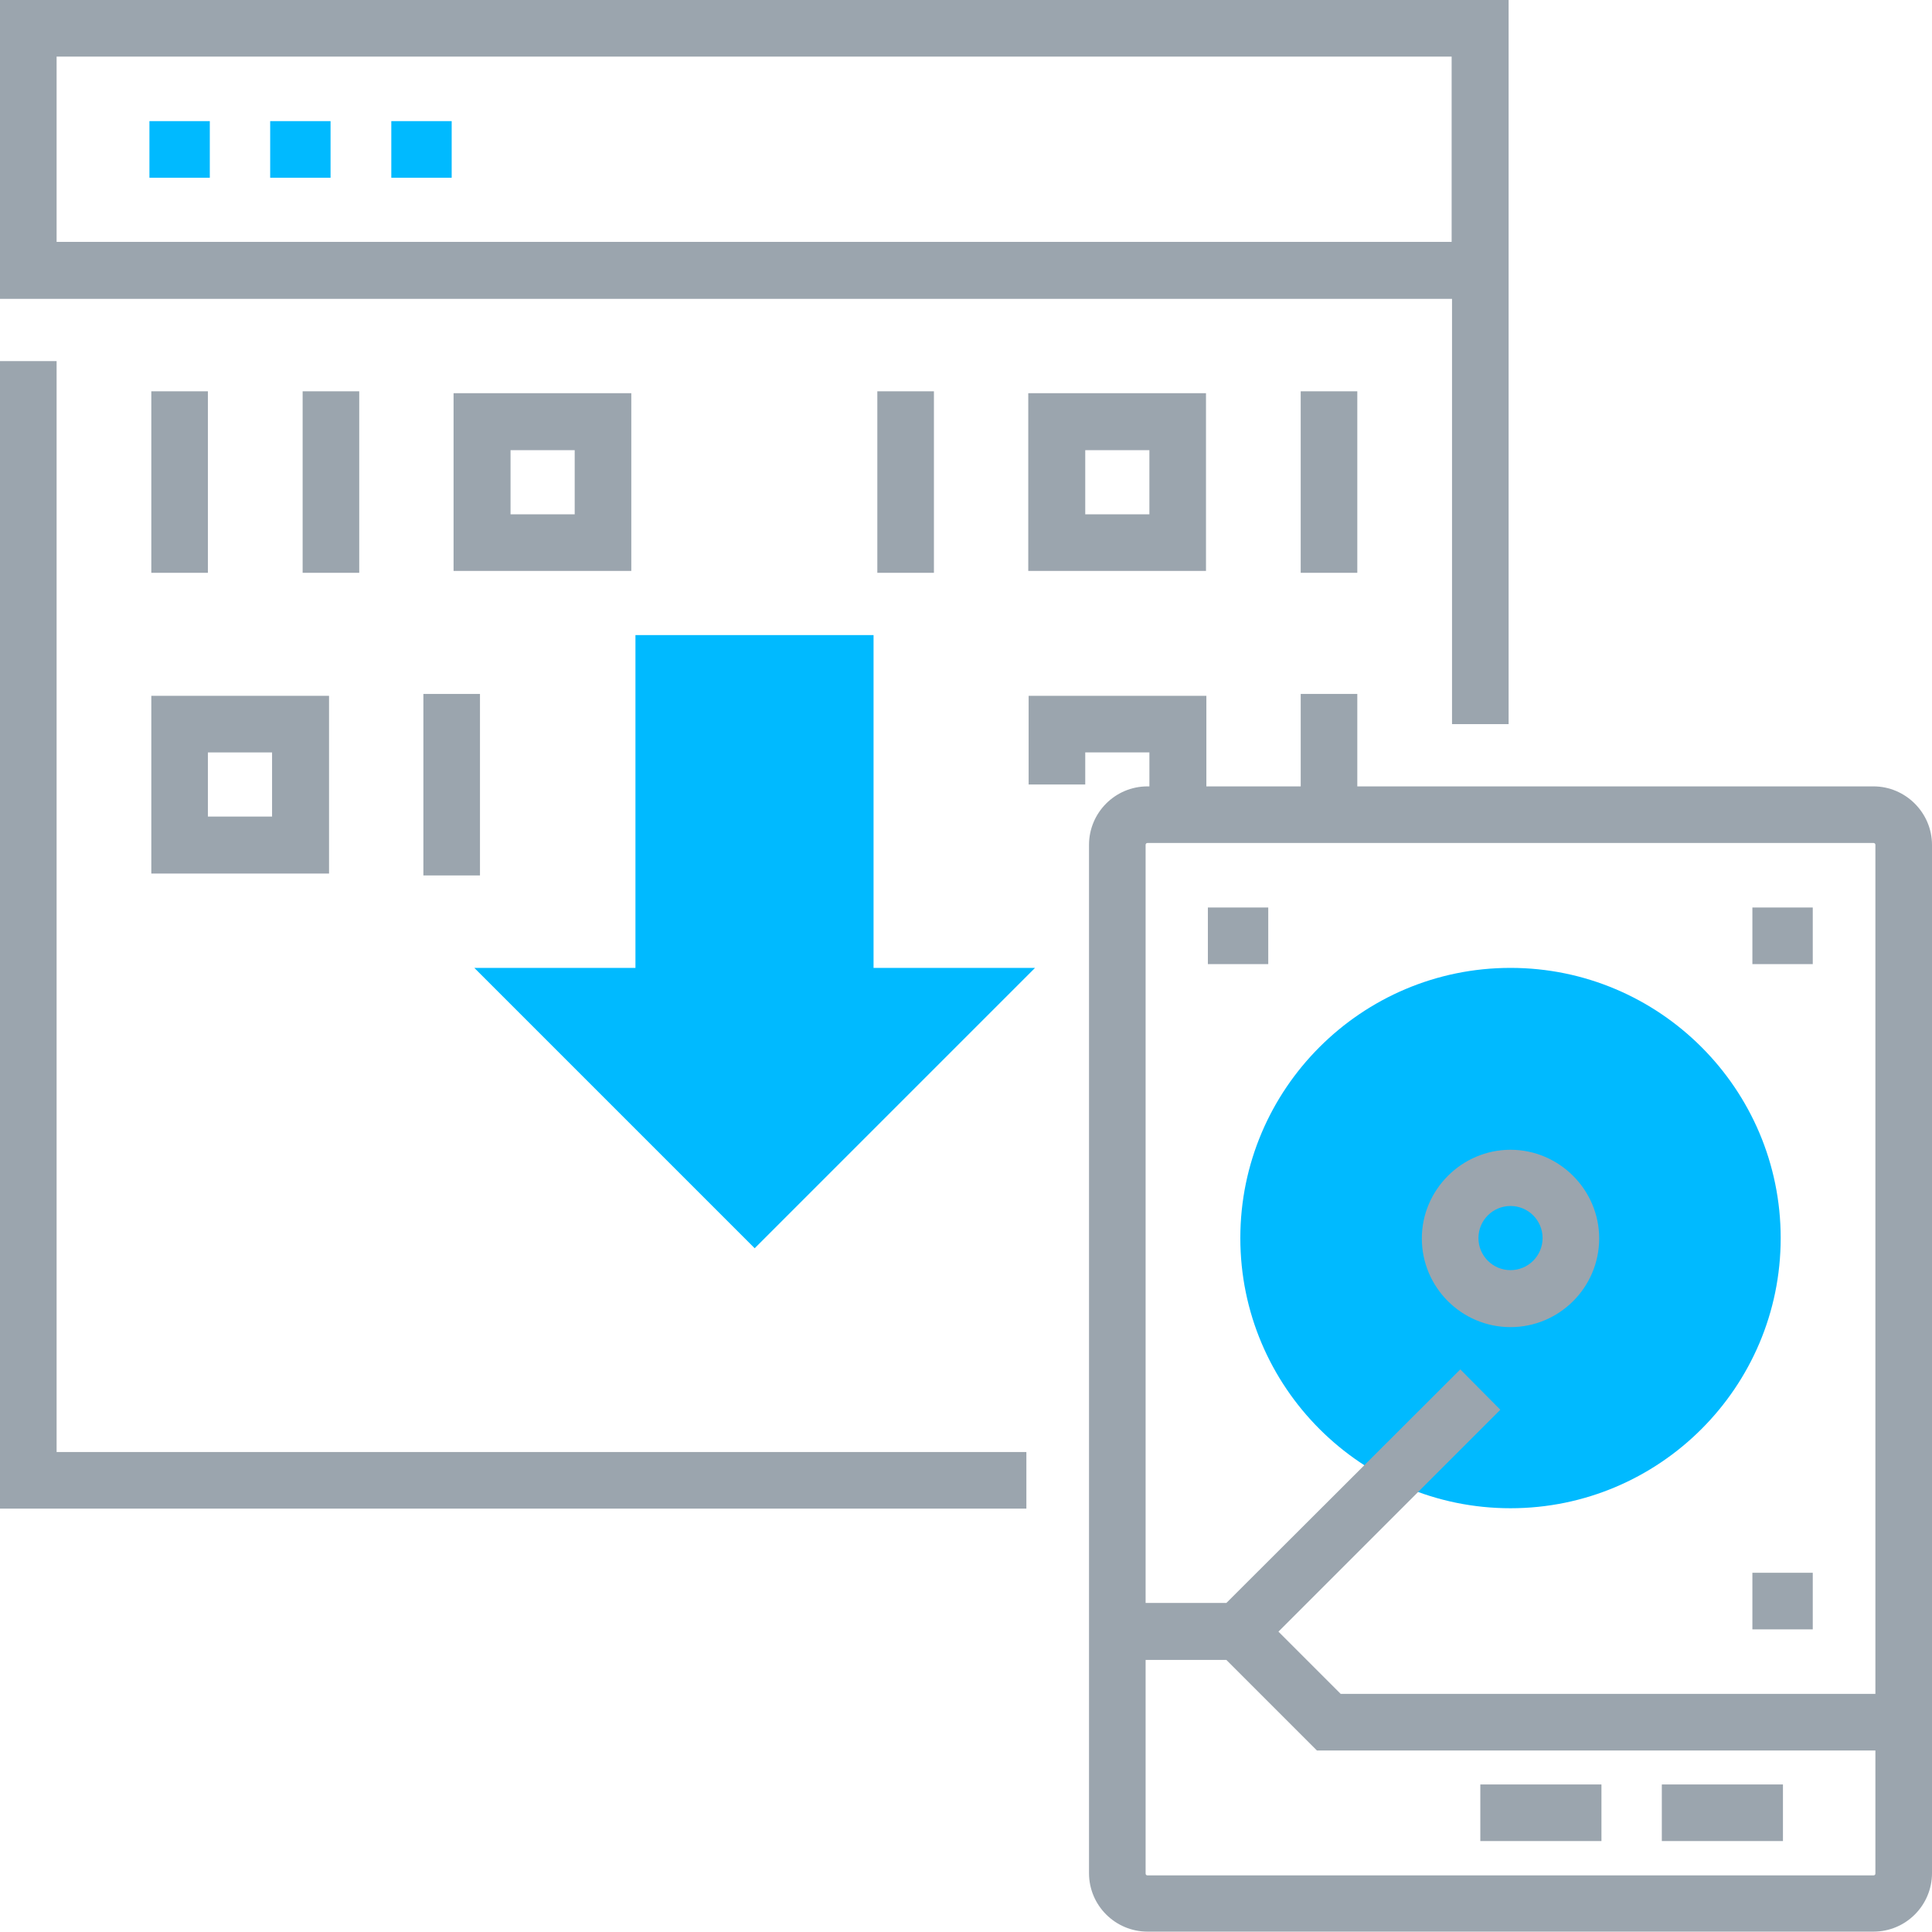 <?xml version="1.0" encoding="utf-8"?>
<!-- Generator: Adobe Illustrator 22.1.0, SVG Export Plug-In . SVG Version: 6.00 Build 0)  -->
<svg version="1.1" id="圖層_1" xmlns="http://www.w3.org/2000/svg" xmlns:xlink="http://www.w3.org/1999/xlink" x="0px" y="0px"
	 viewBox="0 0 512 512" style="enable-background:new 0 0 512 512;" xml:space="preserve">
<style type="text/css">
	.st0{fill:#9BA5AE;}
	.st1{fill:#00BAFF;}
</style>
<path class="st0" d="M112.2,183.9h15V232h-15V183.9z"/>
<path class="st0" d="M87.2,231.5H40.1v-47.1h47.1V231.5z M55.1,216.4h17v-17h-17V216.4z"/>
<path class="st0" d="M272,399.8H0V95.7h15v289.1h257V399.8z"/>
<path class="st0" d="M399.8,191.9h-15V79.2H0V0h399.8V191.9z M15,64.1h369.7V15H15V64.1z"/>
<g>
	<path class="st1" d="M39.6,32.1h16v15h-16V32.1z"/>
	<path class="st1" d="M71.6,32.1h16v15h-16V32.1z"/>
	<path class="st1" d="M103.7,32.1h16v15h-16V32.1z"/>
</g>
<path class="st0" d="M440.4,472.9h32.1v15h-32.1V472.9z"/>
<path class="st0" d="M392.3,472.9h32.1v15h-32.1V472.9z"/>
<path class="st1" d="M400.3,256.5c-39.5,0-71.6,32.1-71.6,71.6c0,39.5,32.1,71.6,71.6,71.6c39.5,0,71.6-32.1,71.6-71.6
	C471.9,288.6,439.8,256.5,400.3,256.5z"/>
<path class="st0" d="M400.3,351.7c-13,0-23.5-10.6-23.5-23.5s10.6-23.5,23.5-23.5s23.5,10.6,23.5,23.5S413.3,351.7,400.3,351.7z
	 M400.3,319.6c-4.7,0-8.5,3.8-8.5,8.5s3.8,8.5,8.5,8.5s8.5-3.8,8.5-8.5S405,319.6,400.3,319.6z"/>
<path class="st0" d="M496.5,208.4H359.7v-24.5h-15v24.5h-25v-24h-47.1v23.5h15v-8.5h17v9h-0.5c-8.6,0-15.5,7-15.5,15.5v272.5
	c0,8.6,7,15.5,15.5,15.5h192.4c8.6,0,15.5-7,15.5-15.5V223.9C512,215.4,505,208.4,496.5,208.4z M497,496.5c0,0.3-0.2,0.5-0.5,0.5
	H304.1c-0.3,0-0.5-0.2-0.5-0.5v-56.6H325l24,24H497V496.5z M497,448.9H355.3l-16.5-16.5l58.8-58.8L387,362.9L325,424.8h-21.4V223.9
	c0-0.3,0.2-0.5,0.5-0.5h192.4c0.3,0,0.5,0.2,0.5,0.5V448.9z"/>
<path class="st0" d="M320.1,240.5h16v15h-16V240.5z"/>
<path class="st0" d="M464.4,240.5h16v15h-16V240.5z"/>
<path class="st0" d="M464.4,416.8h16v15h-16V416.8z"/>
<path class="st1" d="M231.5,256.5v-88.2h-63.1v88.2h-42.7l74.3,74.3l74.3-74.3H231.5z"/>
<path class="st0" d="M80.2,103.7h15v48.1h-15V103.7z"/>
<path class="st0" d="M40.1,103.7h15v48.1h-15V103.7z"/>
<path class="st0" d="M167.3,151.3h-47.1v-47.1h47.1V151.3z M135.3,136.3h17v-17h-17V136.3z"/>
<path class="st0" d="M232.5,103.7h15v48.1h-15V103.7z"/>
<path class="st0" d="M344.7,103.7h15v48.1h-15V103.7z"/>
<path class="st0" d="M319.6,151.3h-47.1v-47.1h47.1V151.3z M287.6,136.3h17v-17h-17V136.3z"/>
</svg>
